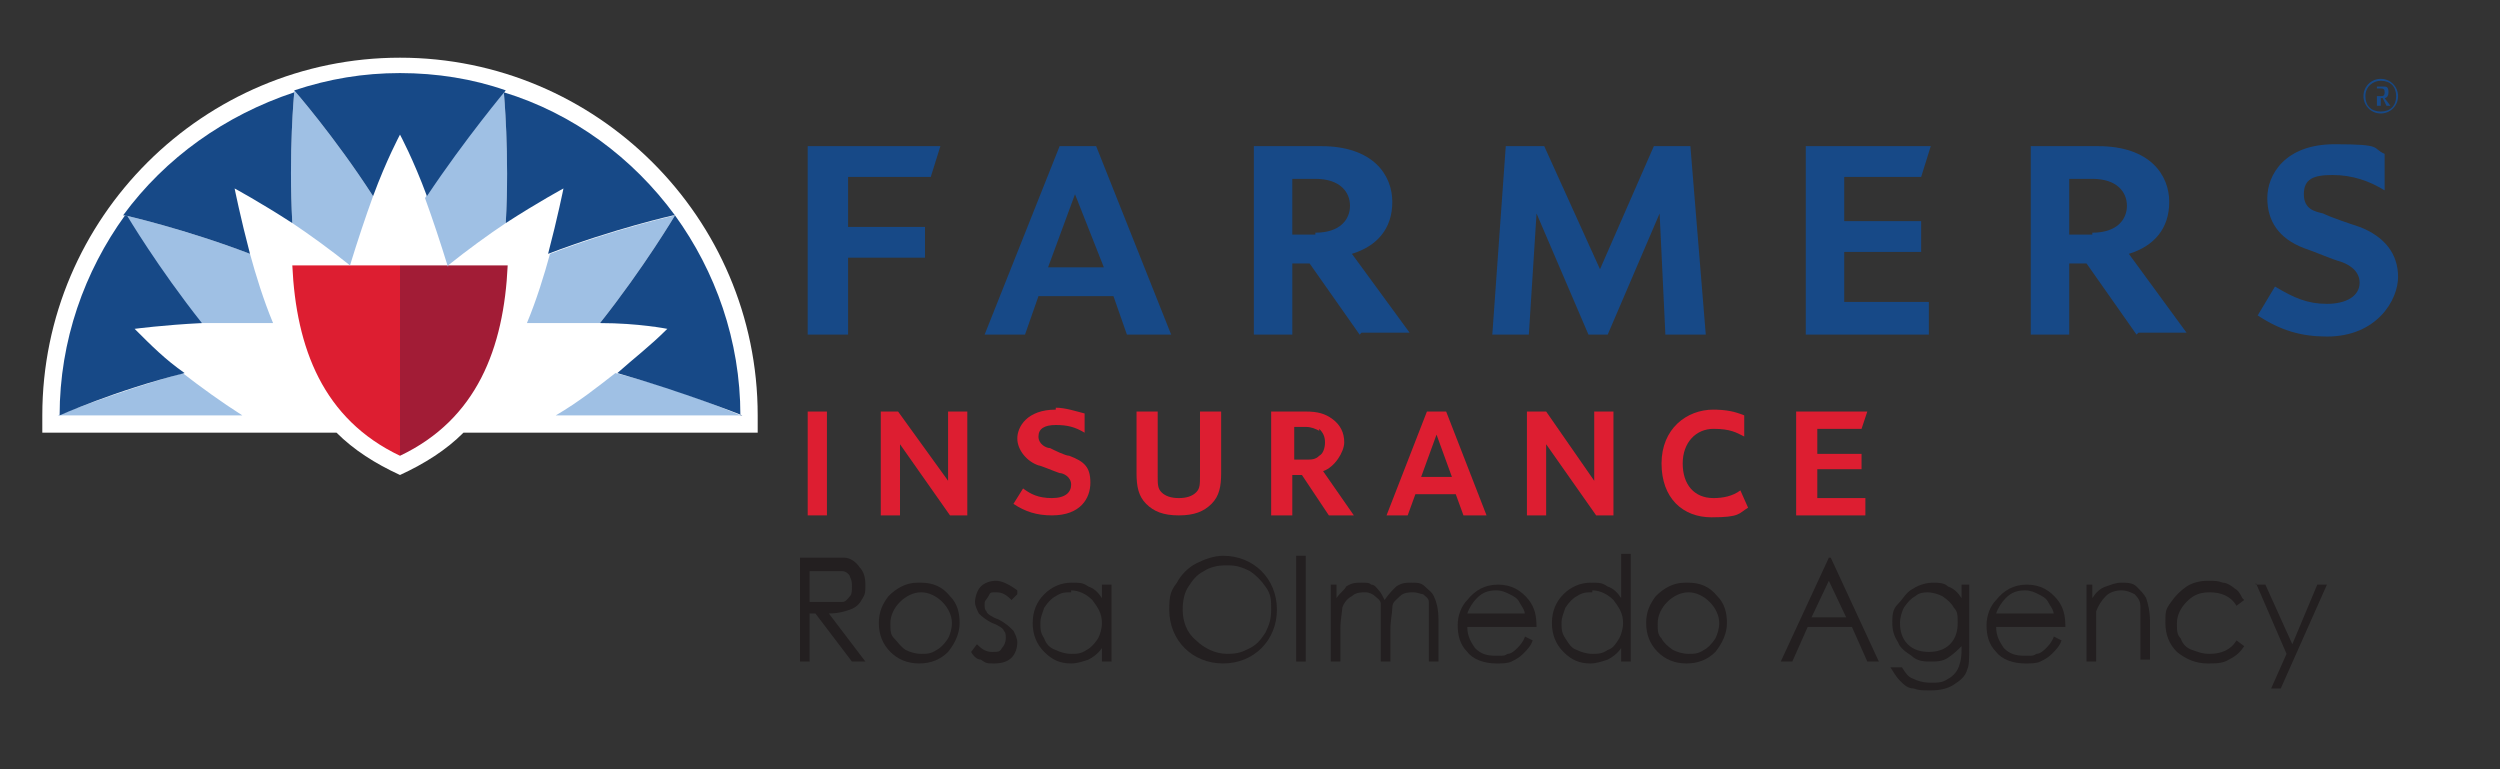 <svg xmlns="http://www.w3.org/2000/svg" id="Layer_1" viewBox="0 0 130 40"><rect x="0" y="0" width="130" height="40" fill="#333333" stroke="none"/><defs><style>      .st0 {        fill: #231f20;      }      .st1 {        fill: #9fc0e4;      }      .st2 {        fill: #dd1e31;      }      .st3 {        fill: #a21c36;      }      .st4 {        fill: #fff;      }      .st5 {        fill: #174987;      }    </style></defs><g><path class="st4" d="M20.8,3h0C10.6,3,2.2,11.3,2.2,21.6v.9h15.3c.9.9,2,1.6,3.3,2.2,1.3-.6,2.4-1.3,3.3-2.2h15.3v-.9c0-10.3-8.4-18.6-18.6-18.6"></path><path class="st3" d="M20.8,23.7c4-1.9,5.4-5.6,5.6-9.9h-5.6v9.9Z"></path><path class="st2" d="M20.8,23.7c-4-1.9-5.4-5.6-5.6-9.9h5.6v9.9Z"></path><path class="st1" d="M15.3,4.7s2.1,2.4,4.1,5.5c-.4,1.1-.8,2.3-1.2,3.6-1-.8-2.1-1.6-3-2.2-.2-3.7.1-6.8.1-6.8M23.3,13.8c1-.8,2.1-1.6,3-2.2.2-3.7-.1-6.8-.1-6.8,0,0-2.1,2.4-4.1,5.5.4,1.1.8,2.3,1.2,3.6M27.4,16.8c1.3,0,2.6,0,3.8,0,2.3-2.9,3.9-5.6,3.9-5.6,0,0-3.1.7-6.5,2-.3,1.1-.7,2.4-1.2,3.6M14.2,16.8c-.5-1.2-.9-2.5-1.2-3.6-3.4-1.3-6.5-2-6.5-2,0,0,1.6,2.7,3.9,5.6,1.1,0,2.5,0,3.8,0M38.5,21.6s-2.9-1.3-6.5-2.2c-.9.7-1.9,1.5-3.1,2.2h9.5ZM12.6,21.6c-1.1-.7-2.2-1.5-3.1-2.2-3.5,1-6.5,2.2-6.5,2.2h9.5Z"></path><path class="st5" d="M38.5,21.6c0-3.9-1.3-7.5-3.4-10.4,0,0-1.6,2.7-3.9,5.6,2,0,3.5.3,3.5.3-.9.9-1.7,1.5-2.6,2.3,3.5,1,6.5,2.2,6.5,2.2"></path><path class="st5" d="M35.1,11.2c-2.2-3-5.3-5.3-8.9-6.4,0,0,.3,3.2.1,6.8,1.7-1.1,3-1.8,3-1.8,0,0-.3,1.5-.8,3.4,3.4-1.3,6.5-2,6.5-2"></path><path class="st5" d="M15.3,4.7s2.1,2.4,4.1,5.5c.7-1.9,1.4-3.2,1.4-3.2,0,0,.7,1.3,1.4,3.2,2-3,4.1-5.5,4.1-5.5-1.7-.6-3.6-.9-5.5-.9s-3.7.3-5.5.9"></path><path class="st5" d="M6.5,11.2c-2.1,2.9-3.4,6.5-3.4,10.4,0,0,2.9-1.3,6.5-2.2-1-.7-1.7-1.4-2.6-2.3,0,0,1.5-.2,3.5-.3-2.3-2.9-3.9-5.6-3.9-5.6"></path><path class="st5" d="M6.5,11.2s3.1.7,6.5,2c-.5-1.9-.8-3.4-.8-3.4,0,0,1.3.7,3,1.8-.2-3.7.1-6.8.1-6.8-3.6,1.2-6.7,3.4-8.9,6.4"></path></g><polygon class="st2" points="93.4 26.8 93.4 21.4 97.1 21.4 96.8 22.3 94.5 22.3 94.5 23.6 96.8 23.6 96.8 24.4 94.5 24.4 94.5 25.9 97 25.9 97 26.8 93.4 26.8"></polygon><polygon class="st2" points="42 26.8 42 23 42 21.4 43 21.4 43 26.8 42 26.8"></polygon><polygon class="st2" points="49.4 26.8 46.8 23.1 46.8 26.8 45.8 26.8 45.8 21.4 46.7 21.4 49.3 25 49.3 21.4 50.3 21.4 50.3 26.8 49.4 26.8"></polygon><polygon class="st2" points="83 26.8 80.4 23.1 80.4 26.8 79.4 26.8 79.4 21.4 80.4 21.4 82.9 25 82.9 21.4 83.9 21.4 83.9 26.8 83 26.8"></polygon><path class="st2" d="M62.4,21.4h1.1v3.2c0,.7-.1,1.2-.5,1.6-.4.4-.9.6-1.7.6s-1.3-.2-1.7-.6c-.4-.4-.5-.9-.5-1.6v-3.2h1.1v3.3c0,.5,0,.7.2.9.2.2.5.3.9.3s.7-.1.9-.3c.2-.2.2-.4.2-.9v-3.3Z"></path><path class="st2" d="M69.1,26.8l-1.4-2.1h-.5v2.1h-1.1v-5.4h1.8c.6,0,1,.1,1.4.4.4.3.6.7.6,1.2s-.5,1.3-1.1,1.5l1.6,2.3h-1.3ZM68.6,22.4c-.2-.1-.4-.2-.7-.2h-.6v1.7h.6c.3,0,.5,0,.7-.2.2-.1.3-.4.3-.7s-.1-.5-.3-.7"></path><path class="st2" d="M54.9,21.3c-1.5,0-2,.9-2,1.5s.5,1.2,1.1,1.4c.1,0,.8.3,1.1.4.2,0,.6.2.6.6s-.3.7-1,.7-1.1-.2-1.5-.5l-.5.8c.6.4,1.2.6,2,.6,1.5,0,2-.9,2-1.7s-.3-1.1-1.1-1.4c-.2,0-.8-.3-1-.4-.2,0-.6-.2-.6-.6s.3-.6.9-.6,1,.1,1.5.4v-1c-.4-.1-1-.3-1.5-.3"></path><path class="st2" d="M89.1,21.3c-1.4,0-2.7,1-2.7,2.8s1.1,2.8,2.6,2.8,1.4-.2,1.9-.5l-.4-.9c-.4.3-.9.4-1.4.4-1,0-1.6-.7-1.6-1.8s.7-1.8,1.6-1.8,1.2.2,1.6.4v-1.1c-.5-.2-.9-.3-1.7-.3"></path><path class="st2" d="M76.1,26.8h1.2l-2.1-5.4h-1l-2.1,5.4h1.1l.4-1.1h2.1l.4,1.1ZM73.9,24.8l.8-2.2.8,2.2h-1.6Z"></path><g><polygon class="st5" points="86.6 17.4 86.3 11.1 83.6 17.4 82.6 17.4 79.9 11.1 79.5 17.4 77.6 17.4 78.3 7.6 80.3 7.6 83.2 14 86 7.6 87.9 7.6 88.7 17.4 86.6 17.4"></polygon><polygon class="st5" points="42 17.4 42 7.6 48.9 7.6 48.4 9.2 44.1 9.2 44.1 11.8 48.1 11.8 48.1 13.4 44.1 13.4 44.1 17.4 42 17.4"></polygon><polygon class="st5" points="93.9 17.4 93.9 7.6 100.4 7.6 99.9 9.2 95.9 9.2 95.9 11.5 99.9 11.5 99.9 13.1 95.9 13.1 95.9 15.7 100.3 15.7 100.3 17.4 93.9 17.4"></polygon><path class="st5" d="M58.6,17.4l-.7-2h-3.9l-.7,2h-2.1l3.9-9.8h1.9l3.9,9.8h-2.2ZM57.4,13.9l-1.5-3.8-1.4,3.8h2.9Z"></path><path class="st5" d="M111.1,17.4l-2.6-3.7h-.9v3.7h-2V7.6h3.5c2.7,0,3.7,1.5,3.7,2.9s-.8,2.3-2.1,2.7l3,4.1h-2.5ZM108.8,12.1c1.3,0,1.8-.7,1.8-1.4s-.5-1.4-1.8-1.4h-1.2v2.9h1.2Z"></path><path class="st5" d="M70.7,17.4l-2.6-3.7h-.9v3.7h-2V7.6h3.5c2.7,0,3.7,1.5,3.7,2.9s-.8,2.3-2.1,2.7l3,4.1h-2.5ZM68.4,12.1c1.3,0,1.8-.7,1.8-1.4s-.5-1.4-1.8-1.4h-1.2v2.9h1.2Z"></path><path class="st5" d="M121,17.5c-1.3,0-2.4-.3-3.6-1.1l.9-1.5c1,.6,1.7.9,2.7.9s1.7-.4,1.7-1.1-.7-1-1-1.1c-.4-.1-1.3-.5-1.9-.7-1.3-.5-1.9-1.4-1.9-2.6s.9-2.8,3.5-2.8,1.9.2,2.6.5v1.9c-.8-.5-1.7-.8-2.7-.8s-1.5.2-1.5,1,.6.9,1,1c.4.2,1.3.5,1.9.7,1.3.5,2,1.4,2,2.6s-1.1,3.1-3.7,3.1"></path><path class="st5" d="M123.8,5.9c-.5,0-.9-.4-.9-.9s.4-.9.9-.9.9.4.9.9-.4.9-.9.9M123.8,4.2c-.4,0-.8.3-.8.8s.3.8.8.8.8-.3.8-.8-.3-.8-.8-.8M124.1,5.5l-.2-.4h-.1v.4h-.2v-1h.3c.2,0,.3,0,.3.3s-.2.3-.2.3l.3.4h-.2ZM123.8,4.6h-.2v.4h.2c.1,0,.2,0,.2-.2,0-.1,0-.2-.2-.2"></path></g><g><path class="st0" d="M41.6,29h1.1c.6,0,1,0,1.2,0,.3,0,.6.2.8.5.2.2.3.5.3.9s0,.5-.2.8c-.1.2-.3.4-.6.5s-.6.2-1.1.2l1.9,2.5h-.7l-1.9-2.5h-.3v2.5h-.5v-5.4ZM42.1,29.5v1.8h.9c.4,0,.6,0,.8,0,.2,0,.3-.2.4-.3s.1-.3.1-.5,0-.3-.1-.5c0-.1-.2-.3-.4-.3-.2,0-.4,0-.8,0h-.9Z"></path><path class="st0" d="M47.9,30.3c.6,0,1.1.2,1.5.7.4.4.5.9.5,1.4s-.2,1-.6,1.5c-.4.4-.9.6-1.5.6s-1.1-.2-1.5-.6c-.4-.4-.6-.9-.6-1.5s.2-1,.5-1.4c.4-.4.9-.7,1.5-.7ZM47.9,30.8c-.4,0-.8.2-1.1.5-.3.3-.5.7-.5,1.1s0,.6.2.8.3.4.6.6c.2.1.5.2.8.2s.5,0,.8-.2c.2-.1.4-.3.6-.6.1-.2.2-.5.2-.8,0-.4-.2-.8-.5-1.1-.3-.3-.7-.5-1.1-.5Z"></path><path class="st0" d="M52.9,30.9l-.3.3c-.3-.3-.5-.4-.8-.4s-.3,0-.4.2-.2.2-.2.4,0,.3.1.4c0,.1.3.3.6.4.4.2.6.4.8.6.1.2.2.4.2.6,0,.3-.1.6-.3.8-.2.2-.5.3-.9.3s-.4,0-.7-.2c-.2,0-.4-.2-.5-.4l.3-.4c.3.3.5.4.8.4s.4,0,.5-.2c.1-.1.2-.3.2-.5s0-.3-.1-.4c0-.1-.3-.3-.6-.4-.4-.2-.6-.4-.7-.5-.1-.2-.2-.4-.2-.6s.1-.6.3-.8c.2-.2.5-.3.8-.3s.7.2,1.1.5Z"></path><path class="st0" d="M57.8,30.4v4h-.5v-.7c-.2.3-.5.5-.7.6-.3.1-.6.2-.9.2-.6,0-1-.2-1.4-.6-.4-.4-.6-.9-.6-1.5s.2-1.1.6-1.5.9-.6,1.4-.6.6,0,.9.2c.3.1.5.3.7.6v-.7h.5ZM55.7,30.8c-.3,0-.5,0-.8.2-.2.1-.4.3-.6.6-.1.3-.2.5-.2.8s0,.5.2.8c.1.3.3.5.6.6.2.1.5.2.8.2s.5,0,.8-.2c.2-.1.4-.3.6-.6.1-.2.2-.5.2-.8,0-.5-.2-.8-.5-1.2-.3-.3-.7-.5-1.1-.5Z"></path><path class="st0" d="M63.6,28.9c.8,0,1.5.3,2,.8.5.5.8,1.2.8,2s-.3,1.5-.8,2c-.5.5-1.2.8-2,.8s-1.5-.3-2-.8c-.5-.5-.8-1.2-.8-2s.1-1,.4-1.4c.2-.4.6-.8,1-1,.4-.2.9-.4,1.4-.4ZM63.7,29.4c-.4,0-.8.1-1.1.3-.4.2-.6.5-.8.8-.2.3-.3.7-.3,1.2,0,.6.2,1.2.7,1.6.4.4,1,.7,1.6.7s.8-.1,1.2-.3c.4-.2.6-.5.8-.8.2-.4.3-.7.3-1.2s0-.8-.3-1.2c-.2-.3-.5-.6-.8-.8-.4-.2-.7-.3-1.1-.3Z"></path><path class="st0" d="M67.4,28.9h.5v5.5h-.5v-5.5Z"></path><path class="st0" d="M69,30.4h.5v.7c.2-.3.4-.4.5-.6.3-.2.5-.2.8-.2s.4,0,.5.1c.2,0,.3.2.4.3s.2.3.3.5c.2-.3.4-.5.6-.7.3-.2.5-.2.8-.2s.5,0,.7.2.4.3.5.6c.1.2.2.6.2,1.1v2.2h-.5v-2.2c0-.4,0-.7,0-.9,0-.2-.2-.3-.3-.4-.1,0-.3-.1-.5-.1s-.5,0-.7.2-.4.3-.4.6-.1.6-.1,1.2v1.6h-.5v-2c0-.5,0-.8,0-1,0-.2-.2-.3-.3-.4s-.3-.2-.5-.2-.5,0-.7.2c-.2.1-.4.3-.5.6,0,.2-.1.6-.1,1.1v1.7h-.5v-4Z"></path><path class="st0" d="M79.3,33.1l.4.2c-.1.3-.3.5-.5.7-.2.2-.4.3-.6.4s-.5.1-.8.1c-.6,0-1.2-.2-1.5-.6-.4-.4-.5-.9-.5-1.4s.2-1,.5-1.3c.4-.5.9-.8,1.6-.8s1.2.3,1.6.8c.3.4.4.8.4,1.4h-3.6c0,.5.2.8.4,1.1.3.3.6.4,1.1.4s.4,0,.6-.1c.2,0,.4-.2.5-.3s.3-.3.4-.6ZM79.3,32c0-.3-.2-.5-.3-.7s-.3-.3-.5-.4c-.2-.1-.4-.2-.7-.2-.4,0-.7.1-1,.4-.2.2-.4.5-.5.8h3Z"></path><path class="st0" d="M84.8,28.9v5.5h-.5v-.7c-.2.3-.5.5-.7.6-.3.1-.6.2-.9.2-.6,0-1-.2-1.4-.6s-.6-.9-.6-1.5.2-1.1.6-1.5.9-.6,1.4-.6.6,0,.9.2c.3.1.5.3.7.6v-2.3h.5ZM82.8,30.8c-.3,0-.5,0-.8.2-.2.1-.4.3-.6.6-.1.3-.2.5-.2.8s0,.5.2.8.3.5.6.6c.2.1.5.2.8.2s.5,0,.8-.2c.3-.1.4-.3.6-.6.1-.2.2-.5.2-.8,0-.5-.2-.8-.5-1.2-.3-.3-.7-.5-1.1-.5Z"></path><path class="st0" d="M87.8,30.3c.6,0,1.1.2,1.5.7.4.4.5.9.5,1.4s-.2,1-.6,1.5c-.4.4-.9.6-1.5.6s-1.1-.2-1.5-.6c-.4-.4-.6-.9-.6-1.5s.2-1,.5-1.4c.4-.4.9-.7,1.5-.7ZM87.8,30.8c-.4,0-.8.2-1.1.5-.3.3-.5.7-.5,1.1s0,.6.2.8c.1.2.3.4.6.6.2.1.5.2.8.2s.5,0,.8-.2c.2-.1.4-.3.6-.6.1-.2.2-.5.2-.8,0-.4-.2-.8-.5-1.1-.3-.3-.7-.5-1.1-.5Z"></path><path class="st0" d="M95.2,29l2.5,5.4h-.6l-.8-1.8h-2.3l-.8,1.8h-.6l2.5-5.4h.1ZM95.1,30.2l-.9,1.9h1.8l-.9-1.9Z"></path><path class="st0" d="M101.9,30.4h.5v3.2c0,.6,0,1-.1,1.2-.1.4-.4.6-.7.8s-.7.3-1.2.3-.6,0-.9-.1c-.3,0-.5-.2-.7-.4-.2-.2-.3-.4-.5-.7h.6c.2.3.3.5.6.6.2.1.5.2.9.2s.6,0,.9-.2c.2-.1.4-.3.5-.5s.2-.5.2-1v-.2c-.2.2-.4.4-.7.6s-.6.2-.9.2-.7,0-1-.3c-.3-.2-.6-.4-.7-.7-.2-.3-.3-.6-.3-1s0-.7.3-1,.4-.6.8-.8c.3-.2.7-.3,1-.3s.6,0,.8.2c.3.1.5.3.7.6v-.7ZM100.4,30.8c-.3,0-.6,0-.8.2-.2.1-.4.3-.6.6-.1.2-.2.5-.2.8,0,.4.1.8.4,1.1.3.3.7.4,1.1.4s.8-.1,1.1-.4c.3-.3.4-.7.4-1.1s0-.6-.2-.8c-.1-.2-.3-.4-.6-.6-.2-.1-.5-.2-.8-.2Z"></path><path class="st0" d="M106.8,33.1l.4.2c-.1.3-.3.5-.5.7-.2.2-.4.3-.6.4s-.5.1-.8.1c-.6,0-1.2-.2-1.5-.6-.4-.4-.5-.9-.5-1.4s.2-1,.5-1.3c.4-.5.9-.8,1.6-.8s1.2.3,1.6.8c.3.4.4.8.4,1.4h-3.6c0,.5.2.8.4,1.1.3.3.6.4,1.1.4s.4,0,.6-.1c.2,0,.4-.2.5-.3s.3-.3.4-.6ZM106.8,32c0-.3-.2-.5-.3-.7s-.3-.3-.5-.4c-.2-.1-.4-.2-.7-.2-.4,0-.7.1-1,.4-.2.2-.4.5-.5.8h3Z"></path><path class="st0" d="M108.3,30.4h.5v.7c.2-.3.4-.5.7-.6s.5-.2.8-.2.6,0,.8.2c.2.2.4.4.5.6.1.3.2.7.2,1.2v2h-.5v-1.9c0-.5,0-.8,0-.9,0-.3-.2-.5-.3-.6-.2-.1-.4-.2-.7-.2s-.6.1-.8.3c-.2.2-.4.5-.5.8,0,.2,0,.6,0,1.1v1.5h-.5v-4Z"></path><path class="st0" d="M116.7,31.2l-.4.3c-.3-.5-.8-.7-1.4-.7s-.9.2-1.2.5c-.3.3-.5.7-.5,1.1s0,.6.2.8c.1.3.3.5.6.6.3.1.5.2.9.2.6,0,1.1-.2,1.4-.7l.4.3c-.2.3-.4.5-.8.7-.3.2-.7.2-1.1.2-.6,0-1.1-.2-1.6-.6-.4-.4-.6-.9-.6-1.5s0-.7.3-1.1c.2-.3.5-.6.8-.8.3-.2.7-.3,1.1-.3s.5,0,.8.1c.2,0,.5.2.6.3.2.1.3.3.4.5Z"></path><path class="st0" d="M117.3,30.4h.5l1.4,3.1,1.3-3.1h.5l-2.4,5.4h-.5l.8-1.8-1.6-3.7Z"></path></g></svg>